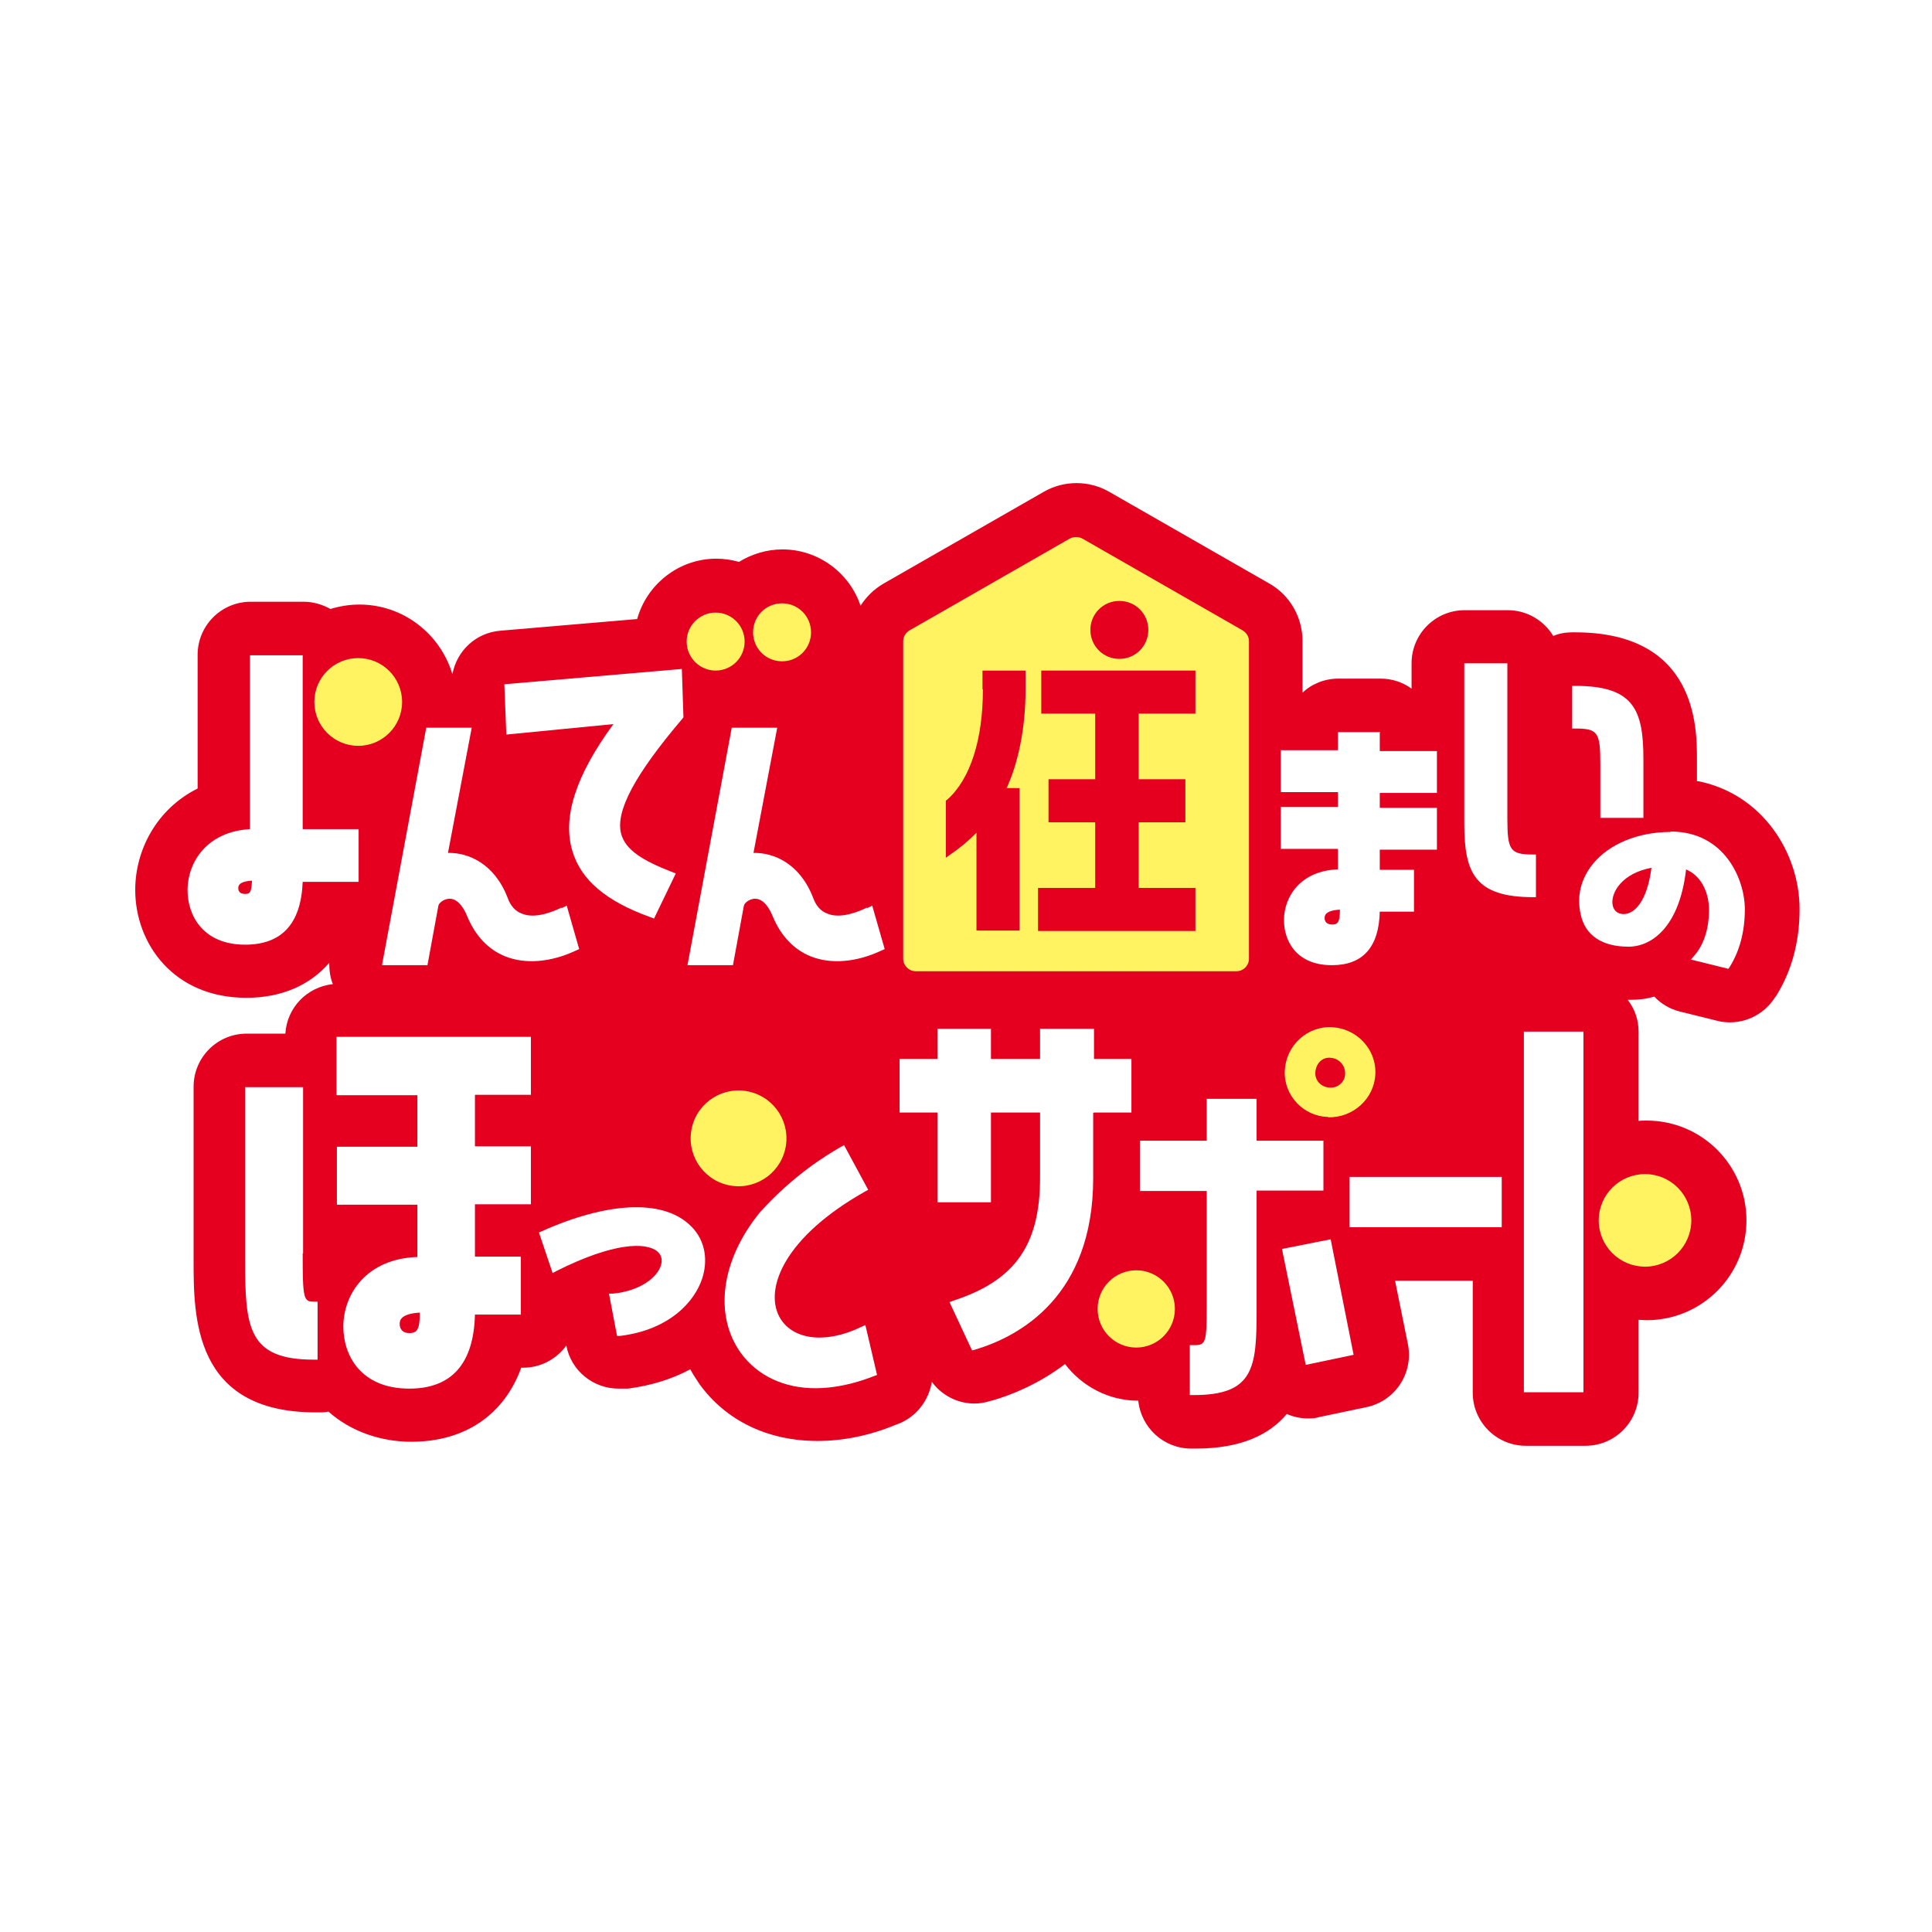 <?xml version="1.0" encoding="UTF-8"?>
<svg id="_レイヤー_2" data-name="レイヤー_2" xmlns="http://www.w3.org/2000/svg" viewBox="0 0 48 48">
  <defs>
    <style>
      .cls-1 {
        fill: #fff362;
      }

      .cls-2 {
        fill: #e50020;
      }

      .cls-3 {
        fill: #fff;
      }
    </style>
  </defs>
  <g id="_デザイン" data-name="デザイン">
    <rect class="cls-3" width="48" height="48"/>
    <g>
      <path class="cls-2" d="M42.16,19.41v-.55c0-.78,0-3.15-3.03-3.15h-.07c-.17,0-.33.03-.47.09-.23-.38-.65-.64-1.13-.64h-1.07c-.73,0-1.32.59-1.32,1.32v.63c-.22-.16-.48-.25-.77-.25h-1.05c-.34,0-.66.13-.89.35v-1.29c0-.58-.31-1.13-.82-1.42l-3.98-2.28c-.5-.29-1.13-.29-1.63,0l-3.98,2.28c-.24.14-.43.33-.57.55-.27-.81-1.04-1.4-1.94-1.4-.4,0-.77.12-1.08.31-.18-.05-.37-.08-.56-.08-.94,0-1.73.64-1.97,1.5l-3.4.29c-.61.05-1.08.5-1.19,1.08h0c-.3-1-1.22-1.73-2.31-1.73-.25,0-.49.04-.72.11-.2-.11-.42-.18-.67-.18h-1.31c-.73,0-1.32.59-1.32,1.32v3.32c-1.02.51-1.55,1.53-1.55,2.52,0,1.33.95,2.68,2.76,2.68.87,0,1.58-.31,2.06-.87,0,.18.02.36.09.53-.64.07-1.14.58-1.18,1.23h-.96c-.73,0-1.32.59-1.32,1.32v4.31c0,1.41,0,3.78,3.03,3.78h.1c.07,0,.15,0,.22-.02.56.5,1.31.75,2.06.75,1.34,0,2.31-.68,2.73-1.84h.05c.44,0,.83-.22,1.07-.55.12.63.67,1.07,1.3,1.07.05,0,.1,0,.15,0h.08c.61-.08,1.12-.25,1.55-.48.07.13.15.25.23.37.66.91,1.7,1.41,2.93,1.41.63,0,1.29-.13,1.94-.4l.08-.03c.45-.18.75-.59.82-1.04.25.34.64.54,1.06.54.13,0,.25-.02.38-.06l.08-.02c.45-.13,1.13-.4,1.79-.9.42.55,1.08.91,1.82.91,0,0,0,0,0,0,.07.67.63,1.19,1.32,1.19h.1c1.16,0,1.85-.36,2.27-.86.16.07.34.11.52.11.09,0,.18,0,.27-.03l1.19-.25c.71-.15,1.17-.84,1.03-1.56l-.32-1.58h1.93v2.78c0,.73.59,1.32,1.32,1.32h1.48c.73,0,1.32-.59,1.32-1.32v-1.81c.07,0,.14.01.2.01,1.37,0,2.48-1.11,2.48-2.48s-1.11-2.48-2.48-2.48c-.07,0-.14,0-.2.01v-2.22c0-.3-.1-.57-.27-.79.02,0,.04,0,.07,0,.19,0,.39-.02.59-.08.17.18.39.31.63.37l.93.23c.11.03.22.04.32.04.45,0,.87-.23,1.12-.62l.03-.04c.38-.61.58-1.33.58-2.15,0-1.41-.93-2.86-2.51-3.18Z"/>
      <path class="cls-3" d="M24.42,17.13c0,1.24-.31,2.23-.89,2.74l-.03.02v1.42l.11-.08c.24-.16.45-.34.65-.54v2.43h1.07v-3.54h-.32c.31-.68.47-1.55.47-2.46v-.46h-1.07v.46Z"/>
      <polygon class="cls-3" points="25.87 16.66 25.87 17.73 27.21 17.73 27.21 19.36 26.05 19.36 26.05 20.43 27.21 20.43 27.21 22.06 25.79 22.06 25.79 23.13 29.7 23.13 29.7 22.06 28.29 22.06 28.29 20.43 29.45 20.43 29.45 19.36 28.29 19.36 28.29 17.73 29.7 17.73 29.7 16.66 25.87 16.66"/>
      <g>
        <g>
          <g>
            <path class="cls-3" d="M8.37,27.21h2v1.28h-2v1.44h2v1.3c-1.26.04-1.84.92-1.84,1.73,0,.71.43,1.54,1.64,1.54,1.05,0,1.6-.62,1.63-1.84h1.14v-1.44h-1.14v-1.3h1.39v-1.44h-1.39v-1.28h1.39v-1.44h-4.83v1.44ZM10.43,32.61c0,.41-.06.51-.26.51-.22,0-.24-.17-.24-.22,0-.08,0-.26.51-.29Z"/>
            <path class="cls-3" d="M7.53,31.14v-4.13h-1.44v4.31c0,1.66.07,2.46,1.7,2.46h.1v-1.44h-.1c-.25,0-.27-.09-.27-1.2Z"/>
            <path class="cls-3" d="M13.46,30.59l-.07.03.34,1.01.09-.05c1.43-.72,2.23-.72,2.51-.49.13.11.12.25.09.35-.09.29-.5.63-1.19.7h-.1s.2,1.05.2,1.05h.08c1.21-.15,1.85-.84,2.04-1.44.16-.51.04-1.01-.34-1.34-.68-.61-2.02-.55-3.65.18Z"/>
            <path class="cls-3" d="M18.88,30.12c-.97,1.19-1.15,2.56-.47,3.5.42.57,1.08.87,1.85.87.45,0,.94-.1,1.45-.3l.08-.03-.29-1.24-.11.05c-.89.43-1.72.32-2.03-.26-.37-.71.14-1.98,2.12-3.1l.09-.05-.6-1.11-.09.05c-.36.21-1.16.69-2,1.62Z"/>
            <path class="cls-3" d="M27.18,27.64h.93v-1.33h-.93v-.75h-1.34v.75h-1.22v-.75h-1.33v.75h-.94v1.33h.94v2.23h1.33v-2.23h1.22v1.62c0,1.67-.62,2.55-2.14,3.05l-.11.04.56,1.2.08-.02c1.1-.33,2.93-1.32,2.93-4.26v-1.62Z"/>
            <path class="cls-3" d="M32.88,28.34h-1.66v-1.04h-1.24v1.04h-1.66v1.25h1.66v2.84c0,.94-.02.99-.32.99h-.1v1.24h.1c1.49,0,1.56-.68,1.56-2.09v-2.99h1.66v-1.25Z"/>
            <rect class="cls-3" x="33.53" y="29.24" width="3.78" height="1.25"/>
            <rect class="cls-3" x="37.86" y="25.63" width="1.48" height="8.96"/>
          </g>
          <polygon class="cls-3" points="33.06 30.79 31.85 31.03 32.44 33.91 33.63 33.66 33.06 30.79"/>
        </g>
        <path class="cls-1" d="M33,27.76c.62.01,1.14-.46,1.17-1.07.03-.63-.47-1.14-1.08-1.17-.62-.03-1.14.46-1.17,1.08-.03.62.47,1.14,1.08,1.15ZM33.05,26.28c.21.01.37.18.37.39s-.18.37-.39.35c-.21-.01-.37-.18-.35-.39s.17-.37.38-.35Z"/>
        <circle class="cls-1" cx="40.87" cy="30.32" r="1.15"/>
        <path class="cls-1" d="M29.19,32.52c0,.53-.43.96-.96.96s-.96-.43-.96-.96.43-.96.96-.96.96.43.96.96Z"/>
        <circle class="cls-1" cx="18.35" cy="28.27" r="1.19" transform="translate(-13.39 39.62) rotate(-76.67)"/>
      </g>
      <g>
        <path class="cls-1" d="M30.71,24.13h-7.96c-.17,0-.31-.14-.31-.31v-7.89c0-.11.06-.21.16-.27l3.98-2.28c.1-.05.21-.05.31,0l3.98,2.28c.1.06.16.16.16.27v7.89c0,.17-.14.31-.31.31Z"/>
        <g>
          <path class="cls-3" d="M34.29,18.19h-1.05v.45h-1.42v1.04h1.42v.37h-1.42v1.04h1.42v.51c-.92.03-1.34.67-1.34,1.26,0,.52.31,1.12,1.19,1.12.77,0,1.17-.45,1.19-1.33h.85v-1.04h-.85v-.5h1.42v-1.04h-1.42v-.37h1.42v-1.04h-1.42v-.45ZM33.29,22.6c0,.3-.05.37-.19.37-.17,0-.19-.11-.19-.16,0-.05,0-.19.38-.21Z"/>
          <path class="cls-3" d="M39.13,17.04h-.07v1.06h.07c.57,0,.63.09.63.89v1.33h1.07v-1.46c0-1.24-.25-1.82-1.7-1.82Z"/>
          <path class="cls-3" d="M37.45,20.34v-3.86h-1.07v3.99c0,1.21.26,1.82,1.71,1.82h.07v-1.06h-.07c-.57,0-.64-.1-.64-.9Z"/>
          <path class="cls-3" d="M41.5,20.67c-.8,0-1.53.3-1.93.8-.29.36-.4.79-.3,1.24.11.53.53.81,1.19.81.59,0,1.27-.51,1.43-1.92.42.18.57.64.57,1,0,.48-.13.88-.38,1.16l-.07.08.93.23.03-.04c.25-.4.38-.88.38-1.44,0-.74-.5-1.93-1.84-1.93ZM41.03,21.56c-.11.85-.43,1.15-.69,1.15-.16,0-.27-.1-.28-.27-.02-.27.23-.74.97-.88Z"/>
        </g>
        <g>
          <path class="cls-3" d="M7.52,16.28h-1.31v4.32c-1.06.06-1.55.81-1.55,1.52,0,.62.38,1.35,1.43,1.35.91,0,1.39-.52,1.43-1.56h1.39v-1.31h-1.39v-4.32ZM6.26,21.88c-.01.3-.06.33-.17.33s-.17-.05-.17-.14c0-.05,0-.17.34-.19Z"/>
          <path class="cls-3" d="M13.95,22.55c-.4.19-.74.25-.98.15-.17-.06-.29-.2-.36-.4-.33-.85-.98-1.12-1.48-1.11l.59-3.11h-1.13l-1.1,5.9h1.13l.27-1.47c.01-.07.11-.16.25-.18.18-.02.35.14.47.44.2.48.52.82.94.99.5.2,1.13.15,1.75-.14l.09-.04-.31-1.08-.12.06Z"/>
          <path class="cls-3" d="M21.54,22.55c-.4.19-.74.25-.98.15-.17-.06-.29-.2-.36-.4-.33-.85-.98-1.12-1.48-1.11l.59-3.11h-1.13l-1.1,5.9h1.13l.27-1.47c.01-.07.11-.16.25-.18.18-.02.35.14.47.44.2.48.52.82.94.99.5.2,1.13.15,1.75-.14l.09-.04-.31-1.08-.12.06Z"/>
          <path class="cls-3" d="M12.53,17l.05,1.25,2.66-.26c-.94,1.28-1.27,2.32-1.02,3.15.21.72.84,1.25,1.92,1.64l.11.04.54-1.12-.13-.05c-.66-.26-1.12-.52-1.23-.94-.14-.56.34-1.46,1.52-2.85l.03-.04-.04-1.2-4.41.38Z"/>
        </g>
        <circle class="cls-1" cx="17.78" cy="15.94" r=".72"/>
        <path class="cls-1" d="M20.15,15.71c0,.4-.32.72-.72.72s-.72-.32-.72-.72.32-.72.72-.72.72.32.72.72Z"/>
        <path class="cls-2" d="M28.53,15.65c0,.4-.32.72-.72.72s-.72-.32-.72-.72.32-.72.72-.72.72.32.72.72Z"/>
        <circle class="cls-1" cx="8.9" cy="17.44" r="1.09"/>
      </g>
      <path class="cls-2" d="M24.42,17.13c0,1.24-.31,2.23-.89,2.74l-.03.02v1.42l.11-.08c.24-.16.45-.34.65-.54v2.43h1.07v-3.54h-.32c.31-.68.47-1.55.47-2.46v-.46h-1.07v.46Z"/>
      <polygon class="cls-2" points="25.87 16.66 25.87 17.73 27.21 17.73 27.21 19.36 26.05 19.36 26.05 20.43 27.21 20.43 27.21 22.06 25.79 22.06 25.79 23.13 29.7 23.13 29.7 22.06 28.29 22.06 28.29 20.43 29.45 20.43 29.45 19.36 28.29 19.36 28.29 17.73 29.7 17.73 29.7 16.66 25.87 16.66"/>
    </g>
  </g>
</svg>